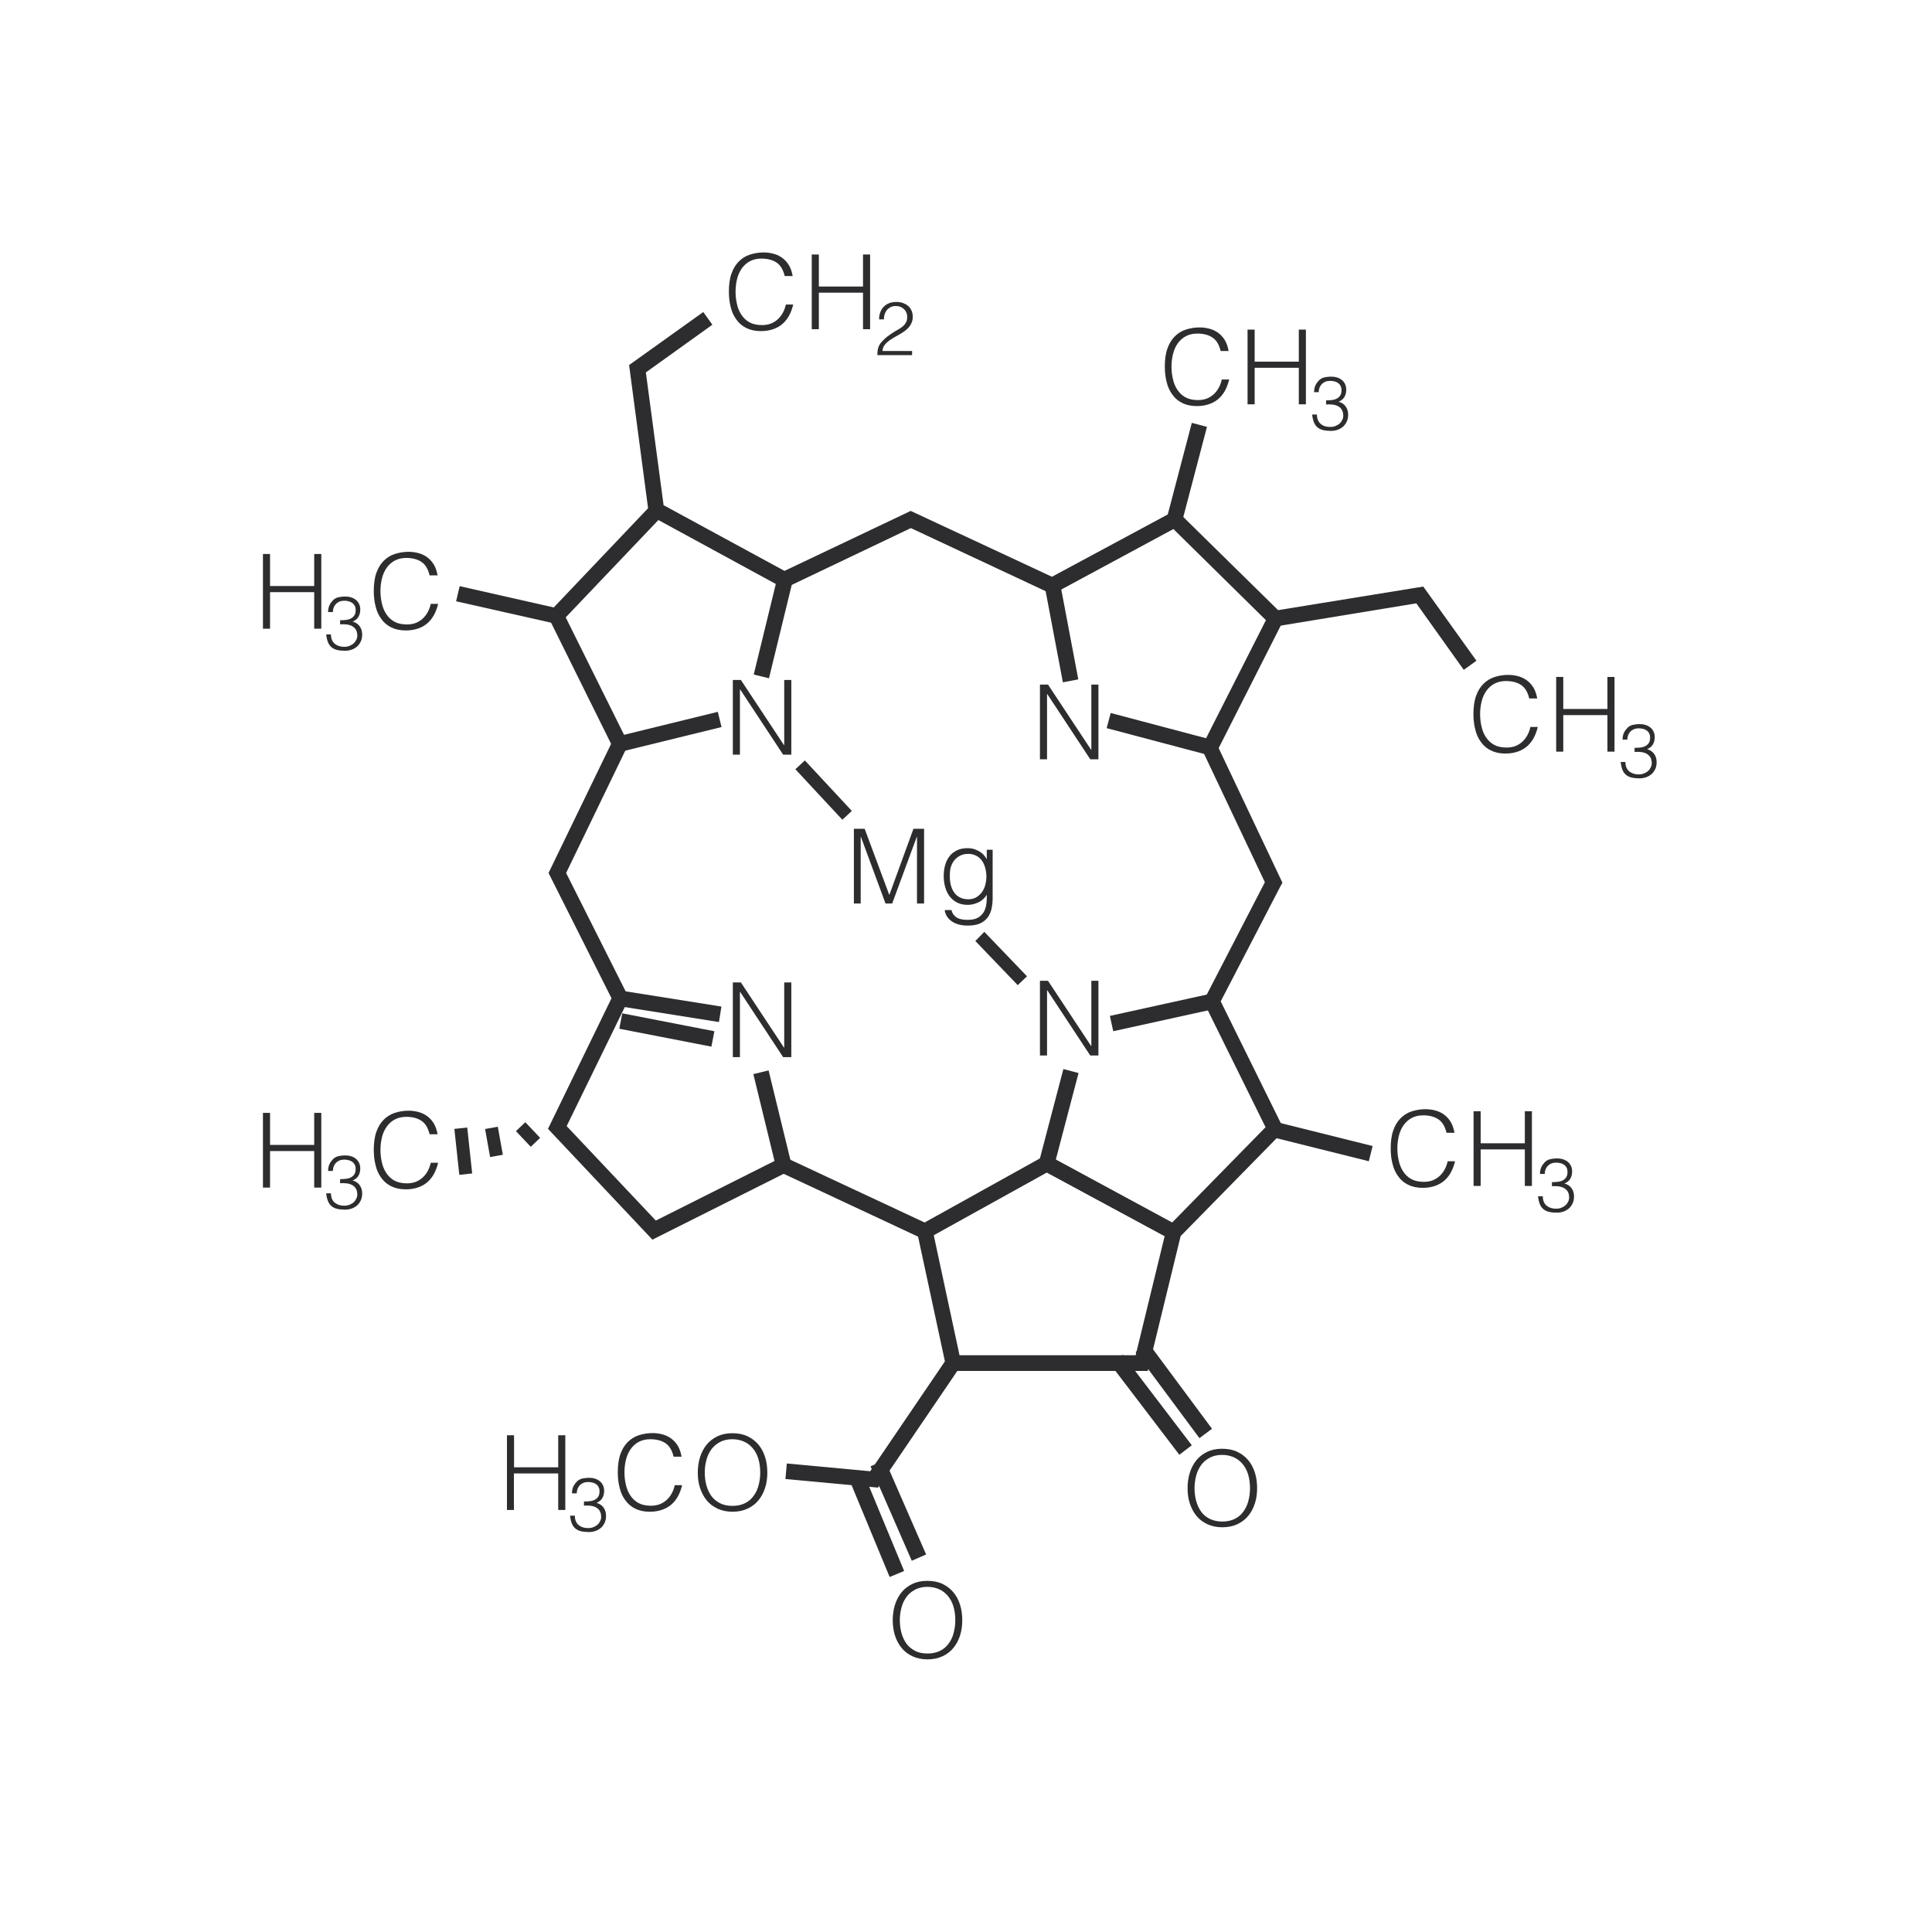 <?xml version="1.0" encoding="utf-8"?>
<!-- Generator: Adobe Illustrator 24.2.3, SVG Export Plug-In . SVG Version: 6.00 Build 0)  -->
<svg version="1.1" id="Layer_1" xmlns="http://www.w3.org/2000/svg" xmlns:xlink="http://www.w3.org/1999/xlink" x="0px" y="0px"
	 viewBox="0 0 1417.3 1417.3" style="enable-background:new 0 0 1417.3 1417.3;" xml:space="preserve">
<style type="text/css">
	.st0{display:none;}
	.st1{display:inline;}
	.st2{fill:#FFFFFF;}
	.st3{fill:#11110F;}
	.st4{display:inline;fill:#FFFFFF;}
	.st5{fill:#2D2C2F;}
</style>
<g id="Layer_1_1_" class="st0">
	<g class="st1">
		<path class="st2" d="M935.3,956.9c0,0,31.7,34.8,21.2,74.1c0,0-20.4,62-55.9,65l-154.9-5.9c-3.9-0.1-7.9,0-11.8,0.6
			c-14.5,2.3-42.2,11.2-26.8,46.1c0,0,4.7,17.5,57.3,35.1c16.4,5.5,31.4,14.7,43.9,26.7c19.5,18.7,48.9,44.7,65.1,48.5
			c0,0,40.8,9.8,30.2-30.2c0,0-20.4-76.3,26.4-92.2c0,0,41.6-4.5,56.7-45.3c0,0,12.1-35.5,25.7-46.1c0,0,22.7-11.3,27.2-24.9
			c0,0,11.1-26.7-15.2-46.6c-13.4-10.1-22.7-24.9-24-41.6c-1.4-17.9,2.5-37.8,24.1-44.8c0,0,36.3-15.1,51.4,12.1
			c0,0,16.6,43.8,42.3,40.8c0,0,54.4-9.1-6-69.5c0,0-48.4-46.9-77.1-55.9c0,0-52.9-9.1-71-62c0,0,4.5-34.8-55.9-34.8
			c0,0-63.5,1.5-92.2-80.1c0,0-16.6-77.1-63.5-107.3c0,0-60.5-31.7-52.9-120.9c0,0,0-60.5,52.9-69.5c0,0,40.8-3,33.3-55.9
			c0,0-10.6-66.5-37.8-62c0,0-36.3,7.6-48.4-4.5c0,0-9.8-31-31.7-37.8c0,0-55.9-14.4-74.1,4.5c0,0-10.9,15.8-25.8,32.4
			c-18.7,20.9-44.9,33.4-72.8,35.3c-27.3,1.8-63.1,3.6-79.7,1.9c0,0-28.7-4.5-47.6,36.3c0,0-3.8,15.1-46.1,12.1
			c0,0-27.2-1.5-27.2,21.2c0,0,7.6,31.7-2.3,48.4c0,0-17.4,22.7-17.4,34.8c0,0-6,35.5,22.7,95.2c0,0,34,65.7,78.6,40.1
			c0,0,4.5-42.3,39.3-61.2c0,0,55.9-22.7,80.1,13.6c0,0,46.9,100.5,75.6,137.5c0,0,60.5,81.6,134.5,134.5
			C705.6,754.4,867.3,855.6,935.3,956.9z"/>
	</g>
	<g class="st1">
		<path class="st2" d="M503,819.3l3,122.4c0,0,0,39.3-36.3,58.9c0,0-55.9,57.4-68-3c0,0,4.5-87.7-3-131.5c0,0-39.3-55.9,15.1-58.9
			c0,0,25.7-1.5,40.8-24.2C454.7,783.1,501.5,754.4,503,819.3z"/>
	</g>
	<g class="st1">
		<path class="st3" d="M883.2,1257.1c-6.1,0-11-1.1-12-1.4c-14.2-3.4-37.5-20.5-69.2-50.7c-11.7-11.2-25.6-19.7-40.5-24.6
			c-54.4-18.3-62.1-37.7-63.1-41.4c-6.1-13.5-6.6-26.2-1-36.6c7.4-13.6,23.1-18.7,35-20.6c4.4-0.8,9-0.7,13.5-0.8l154.9,5.9
			c23.1-2,41.9-43.1,47.1-58.8c9-33.5-19-64.9-19.3-65.3l-0.8-1c-66.1-98.5-225.4-198.9-227-200c-74.8-53.4-134.5-133.3-137-136.7
			c-28.9-37.2-74.5-135-76.5-139.1c-19.3-28.6-68.2-9.2-68.7-9c-29.2,15.8-33.7,53.5-33.8,53.9l-0.5,4.5l-3.9,2.3
			c-12.7,7.3-25.9,9-39,5.2c-31.2-9.1-51.2-47.3-52-48.9c-29.7-61.8-23.8-99.2-23.6-100.8c-0.1-13,15.9-34.6,19.1-38.8
			c5.9-10.1,2.4-33.5,0.7-40.8c-0.2-10.5,2.7-17.7,8.2-22.9c10.4-9.9,26.5-9.1,28.2-9.3c31.5,2.3,37.2-6.2,37.3-6.3
			c21.7-47.1,55.7-42.4,57.3-41.9c12.2,1.2,39.9,0.6,77.8-2c26-1.7,49.7-13.2,66.8-32.3c14.3-16,25-31.4,25.1-31.5
			c22-23,77.4-9.8,83.6-8.1c22.6,7,34,32.8,37.1,41.2c7.1,4.5,26.6,3.7,38.9,1.1c7.3-1.2,13.7,0.5,19.5,4.7
			c20.5,14.7,28.1,59.5,28.9,64.6c3,20.7-0.4,37.3-10.1,49.2c-12.4,15.5-30.6,17-31.4,17.1c-44.1,7.6-44.6,58.4-44.6,60.6
			c-6.9,82.5,45.9,111.8,48.2,113c50.1,32.2,67.3,110.1,68,113.3c25.3,71.5,78.8,73,83.1,73c0.1,0,0.1,0,0.2,0
			c26.4,0,45.2,6.2,55.9,18.5c8.2,9.4,9.2,19.3,9.1,23.9c16.8,46,63.1,54.4,63.5,54.5c31.6,9.8,79.8,56.4,81.8,58.3
			c25.4,25.5,35.2,45.9,29.9,62.5c-5.9,18.3-27.6,22.1-28.6,22.3c-1.3,0.1-2.5,0.2-3.8,0.2c-29.8,0-46.5-41.7-48.4-46.7
			c-10.4-18.5-38.4-7.5-39.6-7c-5.7,1.9-20.8,6.7-18.6,35.8c1,13.3,8.5,26.1,20.5,35.2c25.2,19.2,22.8,45.8,18,57.2
			c-5.3,16.1-28.8,28.2-31.4,29.5c-6.9,5.6-16.9,28.2-21.3,41c-16.9,45.7-62.2,51.2-64.1,51.4c-36.5,12.6-19,80.3-18.8,81
			c4,15,2.2,26.5-5.3,34.1C900.2,1255.5,890.8,1257.1,883.2,1257.1z M742.9,1098.9c-2.5,0-5.1,0.2-7.6,0.6c-6.5,1-18,3.9-22.1,11.6
			c-2.8,5.2-2.1,12.6,2.1,22.1c0.3,0.9,6.8,15.2,51.9,30.4c17.4,5.7,33.7,15.6,47.3,28.7c39.9,38.1,55.9,45,61,46.2
			c4.5,1.2,14.8,1.9,18.8-2.2c3.6-3.7,2-12.2,0.7-17c-0.9-3.4-21.9-84.7,32.2-102.9c3.4-0.6,38.2-5.1,51.2-40
			c1.3-3.7,13.3-38.2,28.6-50c9.5-5,21.9-13.8,24.2-20.7c1-2.7,7.8-21.6-12.1-36.7c-16.1-12.1-26.1-29.7-27.5-48
			c-2.1-27.8,8.6-47,30.3-54c14.4-6.1,46.9-10.8,61.9,16.3c4.1,10.5,17.4,36.4,32,36.4c0.5,0,0.9,0,1.4-0.1l0,0
			c-0.1,0,11.7-2.4,14.1-10.1c1.4-4.3,1.6-17.2-25.4-44.2c-12.9-12.6-51.6-46.9-73.5-53.8c-1.2-0.1-57.2-10.3-76.8-67.6l-0.7-2
			l0.3-2.1c0-0.1,0.5-6.5-5-12.5c-7.2-8-21.8-12.1-42.1-12.1c-2.8-0.6-70.1,0.7-100.6-86.1c-0.5-1.8-16.8-75-59.9-102.7
			c-2-1-64.9-35.2-57-129.2c0-22.8,12.6-69.4,60.3-77.5c0.9-0.1,12.3-1.3,19.8-10.7c6.3-8,8.4-19.8,6.2-35.2
			c-2.6-16.1-10.8-44.9-21.7-52.8c-2.5-1.7-4.5-1.9-5.8-1.6c-6.5,1.4-41.4,7.6-56.2-7l-2.2-3.6c-2.4-7.4-11.7-27.6-25.9-32
			c-19.2-5-54.4-8.8-64.9,2.2l0,0c0.1,0-10.7,15.5-25.6,32.1c-20.2,22.6-48.3,36.2-78.9,38.3c-27.5,1.7-63.8,3.6-81.3,1.7
			c-1.2,0-23-2.4-38.6,31.2c-0.4,2.2-7.7,20.5-54.9,17.2c-2.5,0.2-10.7,0.4-14.8,4.4c-1.2,1.2-2.8,3.2-2.8,7.8
			c0.6,1.5,7.9,33.8-3.5,52.9c-8.1,10.7-16.1,24.7-16.1,30.3c-0.2,1.8-5.1,35.5,21.8,91.4c0,0.1,17.2,32.7,41.1,39.6
			c7.3,2.2,14.2,1.7,21.4-1.6c2.4-12.6,11.7-46.1,43.1-63.2c3.5-1.5,63.9-25.3,91.8,16.5c1.1,2.2,47.4,101.3,75.2,137.1
			c0.7,0.9,60.7,81.2,132.7,132.7c6.2,3.8,163.1,102.8,231.6,204.3c4.3,5,33.8,40.6,22.7,81.9c-1,3.3-22.9,68.1-63.8,71.6l-156-5.9
			C744.5,1099,743.7,1098.9,742.9,1098.9z"/>
	</g>
	<g class="st1">
		<path class="st3" d="M425.7,1034.3c-2.8,0-5.6-0.3-8.4-1.2c-12.4-3.6-20.6-14.9-24.3-33.6c-0.1-3,4.1-86.9-2.7-129.8
			c-5-7.5-20.6-33.9-11.2-53.3c5.3-11,16.9-17,34.3-18c0.8-0.1,21.5-1.7,33.9-20.2l2.8-2.7c1-0.5,23.1-13.8,41.6-3.9
			c12.9,7,19.8,23,20.4,47.5l3,122.5c0,2-0.5,44.3-39.8,66.3C469.7,1013.4,447.1,1034.3,425.7,1034.3z M460.8,789.9
			c-17.5,24.4-45.3,26.2-46.4,26.3c-7.2,0.4-16.4,2.1-19.2,8c-4.6,9.5,5.3,29,10.9,37l1.5,3.6c7.6,44.3,3.3,129.9,3.1,133.5
			c1.4,5.8,4.8,15.7,11.7,17.8c11.1,2.9,32.7-13.1,41-21.5l2.1-1.7c31.3-16.9,31.6-50.7,31.6-51l-3-122.3
			c-0.4-17.1-4.3-28.5-11-32.2C476.2,783.6,465.8,787.3,460.8,789.9z"/>
	</g>
</g>
<g id="Layer_2_1_" class="st0">
	
		<ellipse transform="matrix(0.707 -0.707 0.707 0.707 -73.234 427.659)" class="st4" cx="479.6" cy="302.2" rx="48.2" ry="48.2"/>
	<circle class="st4" cx="580.4" cy="382.6" r="31.8"/>
	<circle class="st4" cx="463.5" cy="458.6" r="31.8"/>
	<polygon class="st4" points="945.9,160.4 849.4,210.1 779.2,302.2 766.1,384 802.6,489.3 874.2,489.3 950.2,411.8 975.1,322.6 
		976.6,236.4 	"/>
	<g class="st1">
		<path class="st3" d="M696.4,1033.2c0.1,0,0.2,0,0.3,0c4.8,0,8.8-3.8,8.9-8.6c5-150,69.3-369.2,120.1-520.8
			c1.7,0.1,3.5,0.1,5.2,0.1c29.9,0,58.1-11.6,82.3-34.1C968,419,991.1,327.4,985,267l-0.3-3.8c-3.6-36.5-5.4-54.7-21.7-90.6
			c-10.6-22.9-15.8-24.9-39.4-15.3c-82.6,33.5-135.5,89.3-161.6,171c-13.6,49.4,5.1,124.3,42.5,170.5c0.9,1.2,2.1,2,3.3,2.6
			c-51,152.6-115,371.7-120,522.6C687.6,1028.9,691.5,1033,696.4,1033.2z M779,333.3c24.4-75.9,73.9-128.2,151.3-159.5
			c4.5-1.8,10.5-4.3,10.8-4.9c1.1,1.1,3.5,6.2,5.9,11.4c14.9,32.8,16.5,49,20,84.6l0.4,3.8c5.6,56.9-17.5,142.8-66.2,187.9
			c-21,19.5-44.4,29.2-69.5,29.4c30.8-90.8,55.3-153.4,55.9-155c1.8-4.6-0.4-9.7-5-11.6c-4.5-1.7-9.7,0.5-11.6,5
			c-0.7,1.7-25.6,65.4-56.8,157.8C783.2,440.2,767.5,374.8,779,333.3z"/>
		<path class="st3" d="M925.4,606.2h-30.9c-4.9,0-8.9,4-8.9,8.9v515.5c0,63.8-61,112-141.9,112c-79.1,0-134.3-46.1-134.3-112v-516
			c0-4.9-4-8.9-8.9-8.9h-29.6c-4.9,0-8.9,4-8.9,8.9s4,8.9,8.9,8.9h20.7v507c0,75.2,64,129.8,152.1,129.8
			c91.1,0,159.8-55.8,159.8-129.8V624h22c4.9,0,8.9-4,8.9-8.9C934.3,610.1,930.4,606.2,925.4,606.2z"/>
		<path class="st3" d="M618.2,383.5c0-21.2-17.2-38.4-38.3-38.4c-21.2,0-38.4,17.2-38.4,38.4c0,21.1,17.2,38.3,38.4,38.3
			C601,421.8,618.2,404.6,618.2,383.5z M559.4,383.5c0-11.3,9.2-20.5,20.5-20.5s20.5,9.2,20.5,20.5s-9.2,20.5-20.5,20.5
			C568.5,404,559.4,394.8,559.4,383.5z"/>
		<path class="st3" d="M464.4,419.9c-21.2,0-38.4,17.2-38.4,38.3c0,21.2,17.2,38.4,38.4,38.4c21.1,0,38.3-17.2,38.3-38.4
			C502.7,437.1,485.5,419.9,464.4,419.9z M464.4,478.7c-11.3,0-20.5-9.2-20.5-20.5s9.2-20.5,20.5-20.5s20.5,9.2,20.5,20.5
			S475.7,478.7,464.4,478.7z"/>
		<path class="st3" d="M482.4,245.5c-31,0-56.3,25.3-56.3,56.3s25.3,56.3,56.3,56.3s56.3-25.3,56.3-56.3S513.4,245.5,482.4,245.5z
			 M482.4,340.3c-21.2,0-38.5-17.3-38.5-38.5s17.3-38.5,38.5-38.5s38.5,17.3,38.5,38.5S503.6,340.3,482.4,340.3z"/>
	</g>
</g>
<g id="Layer_3" class="st0">
	<g class="st1">
		<path class="st2" d="M739.6,1258.4c-0.9,0-1.9,0-2.8,0c-47.9-0.9-88.2-19.4-119.8-55.2c-20.5-23.1-33.3-50.8-38.1-82.4
			c-4.2-28.2-0.6-57.4,11.2-89.4c11.9-32.4,29.2-63,52.5-93.8c16.1-21.2,32.9-42,49.6-62.8c8.5-10.5,16.9-21,25.3-31.5
			c3.5-4.3,6.7-8.8,9.7-13l10.1-13.7l17.9,22.4c9.5,11.9,19,23.9,28.8,35.7c25.7,31.2,54.8,66.5,77.6,105.9
			c18.2,31.3,29.2,59.1,34.6,87.3c12.4,64.9-17,131.6-73,166.1C797.1,1250.3,769,1258.4,739.6,1258.4z"/>
	</g>
	<g class="st1">
		<path class="st2" d="M973.7,931.7c-0.6,0-1.2,0-1.8,0c-32.7-0.6-60.3-13.2-81.9-37.7c-14-15.8-22.7-34.7-26-56.3
			c-2.9-19.3-0.4-39.2,7.6-60.9c8.1-21.8,19.6-42.5,35.4-63.3c10.7-14.1,21.9-28,33-41.8c5.7-7.1,11.4-14.1,17-21.2
			c2.3-2.9,4.4-5.8,6.4-8.5l8.8-11.8l14.8,18.5c6,7.6,12.2,15.3,18.4,22.8c16.3,19.7,36.5,44.3,52,71c12.3,21.3,19.8,40,23.4,59.1
			c8.5,44.3-11.6,89.8-49.9,113.4C1013.1,926.2,993.8,931.7,973.7,931.7z"/>
	</g>
	<g class="st1">
		<path class="st2" d="M803.8,589.3c-72.3,0-132.1-28.6-173.1-82.6c-1.3-1.8-2-4-1.8-6.3c7.3-106.7,74-228,151.7-276.1
			c134.5-75.8,272.7-84.8,423.2-27.8c40,15.2,42.7,20.9,29.4,61.2c-22.1,66.8-42.1,93.2-81.9,145.7l-4.5,6
			C1079.7,497.7,933.2,589.2,803.8,589.3C803.9,589.3,803.9,589.3,803.8,589.3z"/>
	</g>
	<g class="st1">
		<path class="st3" d="M861.8,980.7c-22.9-39.4-51.9-74.8-77.6-105.9c-9.7-11.9-19.3-23.9-28.8-35.7l-17.9-22.4l-10.1,13.7
			c-3,4.2-6.3,8.7-9.7,13c-8.4,10.5-16.8,21-25.3,31.5c-16.7,20.8-33.5,41.6-49.6,62.8c-23.4,30.8-40.6,61.5-52.5,93.8
			c-11.8,31.9-15.4,61.2-11.2,89.4c4.7,31.6,17.6,59.3,38.1,82.4c31.7,35.7,72,54.3,119.8,55.2c0.9,0,1.9,0,2.8,0
			c29.4,0,57.5-8.2,83.8-24.3c56.1-34.5,85.4-101.2,73-166.1C891,1039.8,880,1012,861.8,980.7z M815.4,1221.2
			c-23.8,14.7-49.3,22.1-75.8,22.1c-0.8,0-1.7,0-2.5,0c-43.5-0.8-80-17.6-108.8-50.1c-18.5-20.9-30.1-45.9-34.4-74.5
			c-3.9-25.6-0.4-52.4,10.4-81.8c11.4-30.9,27.9-60.3,50.4-89.9c16.1-21.1,32.7-41.8,49.4-62.5c8.5-10.5,17-21,25.3-31.7
			c3-3.7,5.8-7.5,8.5-11.2l5.5,6.9c9.5,11.9,19.1,24,28.9,35.9c25.3,30.8,54,65.6,76.2,103.9c17.3,29.8,27.7,56,32.8,82.6
			C892.7,1129.6,866.2,1190,815.4,1221.2z"/>
		<path class="st3" d="M1057.4,742.6c-15.5-26.8-35.8-51.3-52-71c-6.2-7.6-12.3-15.3-18.4-22.8l-14.8-18.5l-8.8,11.8
			c-2,2.7-4.1,5.7-6.4,8.5c-5.6,7.1-11.3,14.1-17,21.2c-11.1,13.8-22.3,27.7-33,41.8c-15.8,20.8-27.4,41.5-35.4,63.3
			c-8,21.7-10.5,41.6-7.6,60.9c3.3,21.6,12,40.5,26,56.3c21.6,24.4,49.2,37.1,81.9,37.7c0.6,0,1.2,0,1.8,0
			c20.1,0,39.4-5.6,57.2-16.6c38.3-23.6,58.4-69.1,49.9-113.4C1077.2,782.7,1069.7,763.9,1057.4,742.6z M1022.9,902.2
			C1007,912,990.5,916,972,916.5c-28.2-0.5-52-11.4-70.7-32.5c-12-13.5-19.5-29.8-22.3-48.4c-2.5-16.7-0.3-34.1,6.8-53.4
			c7.5-20.4,18.4-39.8,33.3-59.3c10.6-14,21.7-27.8,32.8-41.5c5.7-7.1,11.4-14.2,17-21.3c1.3-1.6,2.6-3.2,3.7-4.9l2.4,3
			c6.1,7.6,12.2,15.4,18.5,23c20.2,24.6,36.8,45.2,50.6,69c11.4,19.7,18.3,37,21.6,54.3C1073.2,842.7,1055.9,881.9,1022.9,902.2z"/>
		<path class="st3" d="M1210.1,192.3C1056,133.9,914.6,143.2,777,220.7C697.4,270,629.1,394.2,621.7,503.3c-0.1,1.8,0.6,3.5,1.5,5.1
			C483,590.8,315.8,706.1,167.6,855.7c-3.7,3.7-3.7,9.7,0.1,13.4c1.9,1.8,4.3,2.7,6.7,2.7s4.9-0.9,6.8-2.8
			c148.2-149.4,315.4-264.4,455.1-346.1c41.3,46.1,97.3,71.4,164.6,71.4c0,0,0,0,0.1,0c132.3,0,282.3-93.7,351-184.2l4.6-6.2
			c40.8-53.7,61.3-80.7,83.9-149.1C1253.9,213.6,1251.1,207.8,1210.1,192.3z M1222.1,249.3c-21.5,64.9-40.1,89.5-80.8,143.2
			l-4.7,6.1c-65.8,86.8-209.4,176.7-335.8,176.7c0,0,0,0-0.1,0c-61.1,0-110.3-21.6-147.9-62.1C814.8,420,936,373,938.3,372.1
			c4.9-1.9,7.3-7.3,5.5-12.2c-1.8-4.9-7.4-7.5-12.2-5.5c-2.3,0.9-125.6,48.7-290.2,143.5c9.3-100.5,73.5-216.5,145.3-260.9
			c132.1-74.4,268.4-83.3,416.7-27.1C1231.6,220.7,1231.6,220.7,1222.1,249.3z"/>
	</g>
</g>
<g>
	<g>
		<polygon class="st5" points="1073.8,491.4 1039,442.6 933.7,459.9 860.8,388.1 772,436 668.2,387.4 575.3,431.7 572.6,430.3 
			476.4,377.9 475.7,374.9 461.5,267.8 515.9,228.9 522.6,238.2 473.8,273.2 486.8,370.6 575.5,418.8 668.1,374.8 771.7,423.1 
			862.8,374.1 937.6,447.6 1044.1,430.3 1083.1,484.7 		"/>
	</g>
</g>
<g>
	<g>
		<polygon class="st5" points="842,1005.7 694.7,1005.7 673.5,907.2 574.9,861.1 478.6,909.4 402,828.1 448.6,732.3 402.4,640.4 
			448.3,545.7 401.3,450.8 480.4,367.6 488.6,375.6 415,452.9 461.1,545.7 415.3,640.4 461.5,732.3 415.7,826.1 481.1,895.4 
			574.7,848.4 683.4,899.2 684.1,902 703.9,994.2 833.1,994.2 855.8,901 928.4,826.9 882.7,734.4 884.1,731.9 927.9,647.2 
			881.2,548.6 932.8,446.8 943,452.1 894,548.8 940.8,647.6 939.4,650 895.5,734.6 942.2,829.2 866.1,906.8 		"/>
	</g>
</g>
<g>
	<g>
		
			<rect x="846.9" y="498.3" transform="matrix(0.256 -0.967 0.967 0.256 113.184 1225.554)" class="st5" width="11.5" height="82"/>
	</g>
</g>
<g>
	<g>
		
			<rect x="832.2" y="342.7" transform="matrix(0.254 -0.967 0.967 0.254 312.154 1101.69)" class="st5" width="76.3" height="11.5"/>
	</g>
</g>
<g>
	<g>
		<polygon class="st5" points="410.9,458.3 334.6,441.1 337.2,430 413.2,447.2 		"/>
	</g>
</g>
<g>
	<g>
		
			<rect x="528.7" y="453.1" transform="matrix(0.237 -0.972 0.972 0.237 -12.784 901.352)" class="st5" width="77" height="11.5"/>
	</g>
</g>
<g>
	<g>
		
			<rect x="449.7" y="531.4" transform="matrix(0.971 -0.238 0.238 0.971 -113.948 132.205)" class="st5" width="79.7" height="11.5"/>
	</g>
</g>
<g>
	<g>
		
			<rect x="483.7" y="699" transform="matrix(0.157 -0.988 0.988 0.157 -315.809 1105.736)" class="st5" width="11.5" height="77.6"/>
	</g>
</g>
<g>
	<g>
		
			<rect x="561.2" y="785" transform="matrix(0.972 -0.237 0.237 0.972 -178.885 157.952)" class="st5" width="11.5" height="74.7"/>
	</g>
</g>
<g>
	<g>
		<polygon class="st5" points="861.6,910.8 767.9,860.2 677.9,910.1 672.2,900.2 767.9,847 867.3,900.8 		"/>
	</g>
</g>
<g>
	<g>
		
			<rect x="739.2" y="815.7" transform="matrix(0.254 -0.967 0.967 0.254 -215.346 1363.817)" class="st5" width="74.4" height="11.5"/>
	</g>
</g>
<g>
	<g>
		
			<rect x="962.7" y="798.1" transform="matrix(0.242 -0.97 0.97 0.242 -77.081 1574.065)" class="st5" width="11.5" height="76.4"/>
	</g>
</g>
<g>
	<g>
		
			<rect x="814.1" y="736.4" transform="matrix(0.977 -0.215 0.215 0.977 -139.508 200.829)" class="st5" width="79.9" height="11.5"/>
	</g>
</g>
<g>
	<g>
		<polygon class="st5" points="644.1,1091.3 576.2,1085 577.2,1073.6 638.4,1079.3 696.7,993.5 706.3,999.8 		"/>
	</g>
</g>
<g>
	<g>
		<path class="st5" d="M575.7,202.7c-1.1-4.7-3-8-5.9-10s-6.7-3-11.3-3c-3.3,0-6.1,0.7-8.5,2s-4.3,3.1-5.9,5.3
			c-1.5,2.2-2.7,4.8-3.4,7.7s-1.1,6-1.1,9.2c0,3,0.3,6,1,9c0.6,2.9,1.7,5.6,3.2,7.9c1.5,2.3,3.4,4.2,5.9,5.6
			c2.5,1.4,5.6,2.1,9.4,2.1c2.3,0,4.5-0.4,6.4-1.1c1.9-0.8,3.6-1.8,5.1-3.2s2.7-2.9,3.7-4.8c1-1.8,1.7-3.8,2.2-6h5.4
			c-0.6,2.6-1.5,5.1-2.7,7.5s-2.7,4.4-4.6,6.2c-1.9,1.8-4.2,3.2-6.9,4.2s-5.9,1.6-9.5,1.6c-4.2,0-7.8-0.8-10.8-2.3s-5.4-3.6-7.3-6.3
			c-1.9-2.6-3.3-5.7-4.1-9.2c-0.9-3.5-1.3-7.2-1.3-11.1c0-5.2,0.6-9.7,1.9-13.3c1.3-3.7,3.1-6.6,5.4-8.9c2.3-2.3,5-4,8.1-5
			s6.5-1.6,10.1-1.6c2.8,0,5.4,0.4,7.8,1.1c2.4,0.7,4.5,1.8,6.4,3.3s3.4,3.3,4.6,5.4c1.2,2.2,2,4.7,2.5,7.5h-5.8L575.7,202.7
			L575.7,202.7z"/>
	</g>
	<g>
		<path class="st5" d="M595.5,241.5v-54.8h5.2v23.5h32.4v-23.5h5.2v54.8h-5.2v-26.8h-32.4v26.8H595.5z"/>
	</g>
</g>
<g>
	<g>
		<path class="st5" d="M644.9,234.2c0-1.9,0.3-3.7,0.9-5.2c0.6-1.6,1.4-2.9,2.5-4s2.4-2,4-2.6s3.3-0.9,5.2-0.9c2,0,3.7,0.3,5.2,0.9
			c1.5,0.6,2.7,1.3,3.8,2.3c1,1,1.8,2.1,2.3,3.4c0.5,1.3,0.8,2.7,0.8,4.2c0,1.7-0.3,3.3-0.9,4.6c-0.6,1.3-1.3,2.5-2.3,3.5
			c-0.9,1-2,2-3.2,2.8s-2.4,1.6-3.7,2.3s-2.5,1.4-3.7,2.1c-1.2,0.7-2.3,1.4-3.3,2.1c-0.6,0.5-1.2,1-1.8,1.5s-1.1,1.1-1.6,1.7
			c-0.5,0.6-0.9,1.3-1.2,2.1s-0.5,1.6-0.5,2.5h21.7v3h-25.5c0-1.9,0.2-3.6,0.6-5.1c0.4-1.5,1.2-3,2.4-4.4c1.4-1.5,2.8-2.9,4.2-4
			c1.5-1.1,2.9-2.1,4.3-3c1.4-0.9,2.7-1.7,4-2.4s2.4-1.5,3.3-2.3c1-0.8,1.7-1.8,2.3-2.9s0.8-2.4,0.8-3.9c0-1.3-0.2-2.4-0.7-3.4
			c-0.4-1-1.1-1.8-1.8-2.5c-0.8-0.7-1.7-1.2-2.7-1.6c-1-0.4-2.2-0.5-3.4-0.5c-1.3,0-2.5,0.3-3.5,0.8s-2,1.2-2.7,2.1
			c-0.8,0.9-1.3,1.9-1.7,3.1c-0.4,1.2-0.6,2.4-0.5,3.8h-3.6L644.9,234.2L644.9,234.2z"/>
	</g>
</g>
<g>
	<g>
		<path class="st5" d="M895.5,257.7c-1.1-4.7-3-8-5.9-10s-6.7-3-11.3-3c-3.3,0-6.1,0.7-8.5,2s-4.3,3.1-5.9,5.3
			c-1.5,2.2-2.7,4.8-3.4,7.7s-1.1,6-1.1,9.2c0,3,0.3,6,1,9c0.6,2.9,1.7,5.6,3.2,7.9s3.4,4.2,5.9,5.6s5.6,2.1,9.4,2.1
			c2.3,0,4.5-0.4,6.4-1.1c1.9-0.8,3.6-1.8,5.1-3.2c1.4-1.3,2.7-2.9,3.7-4.8c1-1.8,1.7-3.8,2.2-6h5.4c-0.6,2.6-1.5,5.1-2.7,7.5
			s-2.7,4.4-4.6,6.2c-1.9,1.8-4.2,3.2-6.9,4.2s-5.9,1.6-9.5,1.6c-4.2,0-7.8-0.8-10.8-2.3s-5.4-3.6-7.3-6.3c-1.9-2.6-3.3-5.7-4.1-9.2
			c-0.9-3.5-1.3-7.2-1.3-11.1c0-5.2,0.6-9.7,1.9-13.3c1.3-3.7,3.1-6.6,5.4-8.9c2.3-2.3,5-4,8.1-5s6.5-1.6,10.1-1.6
			c2.8,0,5.4,0.4,7.8,1.1c2.4,0.7,4.5,1.8,6.4,3.3s3.4,3.3,4.6,5.4c1.2,2.2,2,4.7,2.5,7.5h-5.8L895.5,257.7L895.5,257.7z"/>
	</g>
	<g>
		<path class="st5" d="M915.2,296.6v-54.8h5.2v23.5h32.4v-23.5h5.2v54.8h-5.2v-26.8h-32.4v26.8L915.2,296.6L915.2,296.6z"/>
	</g>
</g>
<g>
	<g>
		<path class="st5" d="M192.9,461.2v-54.8h5.2v23.5h32.4v-23.5h5.2v54.8h-5.2v-26.8h-32.4v26.8H192.9z"/>
	</g>
</g>
<g>
	<g>
		<path class="st5" d="M315.2,422.3c-1.1-4.7-3-8-5.9-10s-6.7-3-11.3-3c-3.3,0-6.1,0.7-8.5,2s-4.3,3.1-5.9,5.3
			c-1.5,2.2-2.7,4.8-3.4,7.7c-0.7,2.9-1.1,6-1.1,9.2c0,3,0.3,6,1,9c0.6,2.9,1.7,5.6,3.2,7.9s3.4,4.2,5.9,5.6s5.6,2.1,9.4,2.1
			c2.3,0,4.5-0.4,6.4-1.1c1.9-0.8,3.6-1.8,5.1-3.2c1.4-1.3,2.7-2.9,3.7-4.8c1-1.8,1.7-3.8,2.2-6h5.4c-0.6,2.6-1.5,5.1-2.7,7.5
			s-2.7,4.4-4.6,6.2c-1.9,1.8-4.2,3.2-6.9,4.2c-2.7,1-5.9,1.6-9.5,1.6c-4.2,0-7.8-0.8-10.8-2.3s-5.4-3.6-7.3-6.3
			c-1.9-2.6-3.3-5.7-4.1-9.2c-0.9-3.5-1.3-7.2-1.3-11.1c0-5.2,0.6-9.7,1.9-13.3c1.3-3.7,3.1-6.6,5.4-8.9s5-4,8.1-5s6.5-1.6,10.1-1.6
			c2.8,0,5.4,0.4,7.8,1.1s4.5,1.8,6.4,3.3s3.4,3.3,4.6,5.4c1.2,2.2,2,4.7,2.5,7.5h-5.8L315.2,422.3L315.2,422.3z"/>
	</g>
</g>
<g>
	<g>
		<path class="st5" d="M543,505.8h-0.2v47.8h-5.2v-54.8h5.9l31.6,47.8h0.2v-47.8h5.2v54.8h-6L543,505.8z"/>
	</g>
</g>
<g>
	<g>
		<path class="st5" d="M768.3,509.2h-0.2V557h-5.2v-54.8h5.9l31.6,47.8h0.2v-47.8h5.2V557h-6L768.3,509.2z"/>
	</g>
</g>
<g>
	<g>
		<path class="st5" d="M626.4,662.8V608h7.9l18,48.3h0.2l17.6-48.3h7.8v54.8h-5.2V614h-0.2l-18,48.8h-4.9l-18-48.8h-0.2v48.8H626.4z
			"/>
	</g>
	<g>
		<path class="st5" d="M723.6,623.4h4.6V659c0,2.6-0.3,5.2-0.8,7.6c-0.5,2.4-1.5,4.5-2.8,6.4c-1.4,1.8-3.2,3.3-5.6,4.4
			c-2.4,1.1-5.4,1.6-9.2,1.6c-2.9,0-5.4-0.4-7.5-1.1c-2.1-0.7-3.8-1.7-5.1-2.8s-2.3-2.3-3-3.7c-0.7-1.3-1.1-2.6-1.1-3.8h4.9
			c0.4,1.5,0.9,2.7,1.7,3.6c0.8,0.9,1.7,1.7,2.7,2.2s2.2,0.9,3.5,1.1c1.3,0.2,2.6,0.3,4,0.3c3.1,0,5.6-0.5,7.5-1.6s3.3-2.5,4.3-4.2
			s1.6-3.7,1.9-5.9c0.3-2.2,0.4-4.4,0.3-6.7c-1.5,2.4-3.5,4.3-6,5.5c-2.6,1.2-5.2,1.9-8,1.9c-3,0-5.6-0.6-7.8-1.7
			c-2.2-1.1-4-2.7-5.5-4.6c-1.4-1.9-2.5-4.1-3.2-6.7c-0.7-2.5-1.1-5.2-1.1-7.9c0-2.9,0.3-5.6,1-8.1s1.7-4.7,3.2-6.6
			c1.4-1.9,3.3-3.3,5.5-4.4c2.2-1.1,4.9-1.6,8.1-1.6c1.3,0,2.6,0.2,3.9,0.5c1.3,0.4,2.6,0.9,3.8,1.5c1.2,0.7,2.4,1.5,3.4,2.5
			s1.9,2.2,2.5,3.4h0.2v-6.7H723.6z M723.6,643.2c0-2.4-0.3-4.6-0.9-6.7c-0.6-2.1-1.4-3.8-2.5-5.3s-2.5-2.7-4.2-3.5
			c-1.7-0.9-3.6-1.3-5.7-1.3c-1.9,0-3.7,0.3-5.3,1s-3,1.7-4.3,3c-1.2,1.3-2.2,2.9-2.9,4.8c-0.7,1.9-1,4.1-1,6.6
			c-0.1,2.5,0.1,4.8,0.6,7s1.3,4,2.4,5.7c1.1,1.6,2.5,2.9,4.3,3.8c1.7,0.9,3.8,1.4,6.2,1.4c2.1,0,3.9-0.4,5.6-1.3
			c1.6-0.9,3-2.1,4.2-3.6c1.1-1.5,2-3.2,2.6-5.3C723.2,647.6,723.6,645.5,723.6,643.2z"/>
	</g>
</g>
<g>
	<g>
		<path class="st5" d="M768.3,726.5h-0.2v47.8h-5.2v-54.8h5.9l31.6,47.8h0.2v-47.8h5.2v54.8h-6L768.3,726.5z"/>
	</g>
</g>
<g>
	<g>
		<path class="st5" d="M543,727.7h-0.2v47.8h-5.2v-54.8h5.9l31.6,47.8h0.2v-47.8h5.2v54.8h-6L543,727.7z"/>
	</g>
</g>
<g>
	<g>
		<path class="st5" d="M973,293.7c1.7,0,3.2-0.1,4.5-0.3c1.4-0.2,2.5-0.6,3.5-1.2s1.7-1.3,2.3-2.3s0.8-2.2,0.8-3.7
			c0-1.2-0.2-2.3-0.7-3.1c-0.4-0.9-1-1.6-1.8-2.1c-0.8-0.6-1.6-1-2.7-1.2c-1-0.3-2.1-0.4-3.2-0.4c-1.3,0-2.4,0.2-3.4,0.6
			s-1.9,1-2.6,1.7c-0.7,0.8-1.3,1.6-1.7,2.7c-0.4,1-0.6,2.1-0.6,3.3H964c0-1.8,0.3-3.4,0.9-4.8c0.6-1.4,1.6-2.7,2.8-4
			c1.2-1.1,2.6-1.8,4.1-2.1c1.5-0.3,3.1-0.5,4.7-0.5c1.5,0,3,0.2,4.3,0.6s2.5,1,3.5,1.8s1.8,1.8,2.4,3c0.6,1.2,0.9,2.6,0.9,4.3
			c0,2-0.5,3.8-1.4,5.3s-2.3,2.6-4.2,3.4c1.4,0.4,2.6,1,3.5,1.7s1.6,1.5,2.1,2.4s0.9,1.8,1.1,2.7c0.2,1,0.3,1.9,0.3,2.8
			c0,1.6-0.3,3.1-0.8,4.5c-0.6,1.4-1.4,2.6-2.4,3.7c-1.1,1.1-2.4,1.9-4,2.6c-1.6,0.6-3.3,1-5.3,1c-2.2,0-4.2-0.2-5.9-0.6
			s-3-1.1-4.1-2s-2-2.2-2.6-3.7s-1.1-3.4-1.3-5.7h3.5c0,3,0.9,5.2,2.7,6.8s4.1,2.3,7,2.3c1.4,0,2.7-0.2,3.9-0.7s2.3-1.1,3.1-1.9
			c0.9-0.8,1.5-1.7,2-2.8c0.5-1.1,0.7-2.2,0.6-3.3c-0.1-1.6-0.4-2.9-1.1-4c-0.7-1.1-1.6-1.9-2.7-2.5c-1.1-0.6-2.4-1-4-1.2
			c-1.5-0.2-3.1-0.2-4.8-0.1v-3L973,293.7L973,293.7z"/>
	</g>
</g>
<g>
	<g>
		<path class="st5" d="M249.8,455c1.7,0,3.2-0.1,4.5-0.3c1.4-0.2,2.5-0.6,3.5-1.2s1.7-1.3,2.3-2.3c0.6-1,0.8-2.2,0.8-3.7
			c0-1.2-0.2-2.3-0.7-3.1s-1-1.6-1.8-2.1s-1.6-1-2.7-1.2c-1-0.3-2.1-0.4-3.2-0.4c-1.3,0-2.4,0.2-3.4,0.6s-1.9,1-2.6,1.7
			c-0.7,0.8-1.3,1.6-1.7,2.7c-0.4,1-0.6,2.1-0.6,3.3h-3.5c0-1.8,0.3-3.4,0.9-4.8c0.6-1.4,1.6-2.7,2.8-4c1.2-1.1,2.6-1.8,4.1-2.1
			c1.5-0.3,3.1-0.5,4.7-0.5c1.5,0,3,0.2,4.3,0.6c1.3,0.4,2.5,1,3.5,1.8s1.8,1.8,2.4,3s0.9,2.6,0.9,4.3c0,2-0.5,3.8-1.4,5.3
			s-2.3,2.6-4.2,3.4c1.4,0.4,2.6,1,3.5,1.7s1.6,1.5,2.1,2.4s0.9,1.8,1.1,2.7c0.2,1,0.3,1.9,0.3,2.8c0,1.6-0.3,3.1-0.8,4.5
			c-0.6,1.4-1.4,2.6-2.4,3.7c-1.1,1.1-2.4,1.9-4,2.6c-1.6,0.6-3.3,1-5.3,1c-2.2,0-4.2-0.2-5.9-0.6s-3-1.1-4.1-2s-2-2.2-2.6-3.7
			s-1.1-3.4-1.3-5.7h3.5c0,3,0.9,5.2,2.7,6.8c1.8,1.5,4.1,2.3,7,2.3c1.4,0,2.7-0.2,3.9-0.7s2.3-1.1,3.1-1.9c0.9-0.8,1.5-1.7,2-2.8
			c0.5-1.1,0.7-2.2,0.6-3.3c-0.1-1.6-0.4-2.9-1.1-4s-1.6-1.9-2.7-2.5s-2.4-1-4-1.2c-1.5-0.2-3.1-0.2-4.8-0.1v-3L249.8,455L249.8,455
			z"/>
	</g>
</g>
<g>
	<g>
		<path class="st5" d="M192.9,871.2v-54.8h5.2v23.5h32.4v-23.5h5.2v54.8h-5.2v-26.8h-32.4v26.8H192.9z"/>
	</g>
</g>
<g>
	<g>
		<path class="st5" d="M315.2,832.3c-1.1-4.7-3-8-5.9-10s-6.7-3-11.3-3c-3.3,0-6.1,0.7-8.5,2s-4.3,3.1-5.9,5.3
			c-1.5,2.2-2.7,4.8-3.4,7.7c-0.7,2.9-1.1,6-1.1,9.2c0,3,0.3,6,1,9c0.6,2.9,1.7,5.6,3.2,7.9c1.5,2.3,3.4,4.2,5.9,5.6
			c2.5,1.4,5.6,2.1,9.4,2.1c2.3,0,4.5-0.4,6.4-1.1c1.9-0.8,3.6-1.8,5.1-3.2c1.4-1.3,2.7-2.9,3.7-4.8c1-1.8,1.7-3.8,2.2-6h5.4
			c-0.6,2.6-1.5,5.1-2.7,7.5s-2.7,4.4-4.6,6.2s-4.2,3.2-6.9,4.2c-2.7,1-5.9,1.6-9.5,1.6c-4.2,0-7.8-0.8-10.8-2.3s-5.4-3.6-7.3-6.3
			c-1.9-2.6-3.3-5.7-4.1-9.2c-0.9-3.5-1.3-7.2-1.3-11.1c0-5.2,0.6-9.7,1.9-13.3c1.3-3.7,3.1-6.6,5.4-8.9c2.3-2.3,5-4,8.1-5
			s6.5-1.6,10.1-1.6c2.8,0,5.4,0.4,7.8,1.1c2.4,0.7,4.5,1.8,6.4,3.3s3.4,3.3,4.6,5.4c1.2,2.2,2,4.7,2.5,7.5h-5.8L315.2,832.3
			L315.2,832.3z"/>
	</g>
</g>
<g>
	<g>
		<path class="st5" d="M249.8,865c1.7,0,3.2-0.1,4.5-0.3c1.4-0.2,2.5-0.6,3.5-1.2c1-0.6,1.7-1.3,2.3-2.3c0.6-1,0.8-2.2,0.8-3.7
			c0-1.2-0.2-2.3-0.7-3.1s-1-1.6-1.8-2.1s-1.6-1-2.7-1.2c-1-0.3-2.1-0.4-3.2-0.4c-1.3,0-2.4,0.2-3.4,0.6c-1,0.4-1.9,1-2.6,1.7
			c-0.7,0.8-1.3,1.6-1.7,2.7c-0.4,1-0.6,2.1-0.6,3.3h-3.5c0-1.8,0.3-3.4,0.9-4.8c0.6-1.4,1.6-2.7,2.8-4c1.2-1.1,2.6-1.8,4.1-2.1
			s3.1-0.5,4.7-0.5c1.5,0,3,0.2,4.3,0.6c1.3,0.4,2.5,1,3.5,1.8s1.8,1.8,2.4,3s0.9,2.6,0.9,4.3c0,2-0.5,3.8-1.4,5.3s-2.3,2.6-4.2,3.4
			c1.4,0.4,2.6,1,3.5,1.7s1.6,1.5,2.1,2.4s0.9,1.8,1.1,2.7c0.2,1,0.3,1.9,0.3,2.8c0,1.6-0.3,3.1-0.8,4.5c-0.6,1.4-1.4,2.6-2.4,3.7
			c-1.1,1.1-2.4,1.9-4,2.6c-1.6,0.6-3.3,1-5.3,1c-2.2,0-4.2-0.2-5.9-0.6c-1.7-0.4-3-1.1-4.1-2s-2-2.2-2.6-3.7s-1.1-3.4-1.3-5.7h3.5
			c0,3,0.9,5.2,2.7,6.8c1.8,1.5,4.1,2.3,7,2.3c1.4,0,2.7-0.2,3.9-0.7s2.3-1.1,3.1-1.9c0.9-0.8,1.5-1.7,2-2.8s0.7-2.2,0.6-3.3
			c-0.1-1.6-0.4-2.9-1.1-4s-1.6-1.9-2.7-2.5s-2.4-1-4-1.2c-1.5-0.2-3.1-0.2-4.8-0.1v-3H249.8z"/>
	</g>
</g>
<g>
	<g>
		<path class="st5" d="M371.9,1107.7v-54.8h5.2v23.5h32.4v-23.5h5.2v54.8h-5.2v-26.8H377v26.8H371.9z"/>
	</g>
</g>
<g>
	<g>
		<path class="st5" d="M494.2,1068.8c-1.1-4.7-3-8-5.9-10s-6.7-3-11.3-3c-3.3,0-6.1,0.7-8.5,2s-4.3,3.1-5.9,5.3
			c-1.5,2.2-2.7,4.8-3.4,7.7c-0.7,2.9-1.1,6-1.1,9.2c0,3,0.3,6,1,9c0.6,2.9,1.7,5.6,3.2,7.9s3.4,4.2,5.9,5.6s5.6,2.1,9.4,2.1
			c2.3,0,4.5-0.4,6.4-1.1c1.9-0.8,3.6-1.8,5.1-3.2c1.4-1.3,2.7-2.9,3.7-4.8c1-1.8,1.7-3.8,2.2-6h5.4c-0.6,2.6-1.5,5.1-2.7,7.5
			s-2.7,4.4-4.6,6.2c-1.9,1.8-4.2,3.2-6.9,4.2c-2.7,1-5.9,1.6-9.5,1.6c-4.2,0-7.8-0.8-10.8-2.3s-5.4-3.6-7.3-6.3
			c-1.9-2.6-3.3-5.7-4.1-9.2c-0.9-3.5-1.3-7.2-1.3-11.1c0-5.2,0.6-9.7,1.9-13.3c1.3-3.7,3.1-6.6,5.4-8.9s5-4,8.1-5s6.5-1.6,10.1-1.6
			c2.8,0,5.4,0.4,7.8,1.1s4.5,1.8,6.4,3.3s3.4,3.3,4.6,5.4c1.2,2.2,2,4.7,2.5,7.5h-5.8L494.2,1068.8L494.2,1068.8z"/>
	</g>
	<g>
		<path class="st5" d="M511.9,1080.4c0-4,0.5-7.8,1.6-11.3s2.7-6.6,4.8-9.2s4.8-4.7,7.9-6.2c3.1-1.5,6.8-2.3,10.9-2.3
			c4.3,0,8,0.7,11.2,2.2s5.9,3.6,8.1,6.2c2.2,2.6,3.8,5.7,4.9,9.2c1.1,3.5,1.6,7.3,1.6,11.3s-0.5,7.7-1.6,11.1
			c-1.1,3.5-2.7,6.5-4.8,9.1s-4.8,4.7-8,6.2s-6.9,2.3-11.1,2.3c-4.2,0-7.9-0.8-11.1-2.3c-3.2-1.5-5.9-3.6-8-6.2s-3.7-5.7-4.8-9.1
			C512.4,1088.1,511.9,1084.4,511.9,1080.4z M537.4,1104.7c3.5,0,6.6-0.7,9.2-2c2.6-1.3,4.7-3.1,6.3-5.4c1.6-2.2,2.9-4.8,3.6-7.8
			c0.8-2.9,1.2-6,1.2-9.2c0-3.8-0.5-7.2-1.4-10.2s-2.3-5.6-4.1-7.7s-3.9-3.8-6.5-4.9c-2.5-1.1-5.4-1.7-8.5-1.7
			c-3.5,0-6.5,0.7-9.1,2.1s-4.7,3.2-6.3,5.4c-1.6,2.3-2.9,4.9-3.6,7.8c-0.8,2.9-1.2,6-1.2,9.2s0.4,6.3,1.2,9.3
			c0.8,2.9,2,5.5,3.6,7.8c1.6,2.2,3.8,4,6.3,5.3C530.8,1104.1,533.8,1104.7,537.4,1104.7z"/>
	</g>
</g>
<g>
	<g>
		<path class="st5" d="M654.9,1188.7c0-4,0.5-7.8,1.6-11.3s2.7-6.6,4.8-9.2s4.8-4.7,7.9-6.2c3.1-1.5,6.8-2.3,10.9-2.3
			c4.3,0,8,0.7,11.2,2.2s5.9,3.6,8.1,6.2c2.2,2.6,3.8,5.7,4.9,9.2c1.1,3.5,1.6,7.3,1.6,11.3s-0.5,7.7-1.6,11.1
			c-1.1,3.5-2.7,6.5-4.8,9.1s-4.8,4.7-8,6.2s-6.9,2.3-11.1,2.3c-4.2,0-7.9-0.8-11.1-2.3c-3.2-1.5-5.9-3.6-8-6.2s-3.7-5.7-4.8-9.1
			C655.5,1196.4,654.9,1192.6,654.9,1188.7z M680.5,1213c3.5,0,6.6-0.7,9.2-2c2.6-1.3,4.7-3.1,6.3-5.4c1.6-2.2,2.9-4.8,3.6-7.8
			c0.8-2.9,1.2-6,1.2-9.2c0-3.8-0.5-7.2-1.4-10.2s-2.3-5.6-4.1-7.7s-3.9-3.8-6.5-4.9c-2.5-1.1-5.4-1.7-8.5-1.7
			c-3.5,0-6.5,0.7-9.1,2.1s-4.7,3.2-6.3,5.4c-1.6,2.3-2.9,4.9-3.6,7.8c-0.8,2.9-1.2,6-1.2,9.2s0.4,6.3,1.2,9.3
			c0.8,2.9,2,5.5,3.6,7.8c1.6,2.2,3.8,4,6.3,5.3C673.8,1212.4,676.9,1213,680.5,1213z"/>
	</g>
</g>
<g>
	<g>
		<path class="st5" d="M871.2,1091.8c0-4,0.5-7.8,1.6-11.3s2.7-6.6,4.8-9.2s4.8-4.7,7.9-6.2c3.1-1.5,6.8-2.3,10.9-2.3
			c4.3,0,8,0.7,11.2,2.2s5.9,3.6,8.1,6.2c2.2,2.6,3.8,5.7,4.9,9.2c1.1,3.5,1.6,7.3,1.6,11.3s-0.5,7.7-1.6,11.1
			c-1.1,3.5-2.7,6.5-4.8,9.1s-4.8,4.7-8,6.2s-6.9,2.3-11.1,2.3c-4.2,0-7.9-0.8-11.1-2.3c-3.2-1.5-5.9-3.6-8-6.2s-3.7-5.7-4.8-9.1
			C871.7,1099.5,871.2,1095.8,871.2,1091.8z M896.7,1116.2c3.5,0,6.6-0.7,9.2-2c2.6-1.3,4.7-3.1,6.3-5.4s2.9-4.8,3.6-7.8
			c0.8-2.9,1.2-6,1.2-9.2c0-3.8-0.5-7.2-1.4-10.2s-2.3-5.6-4.1-7.7s-3.9-3.8-6.5-4.9c-2.5-1.1-5.4-1.7-8.5-1.7
			c-3.5,0-6.5,0.7-9.1,2.1s-4.7,3.2-6.3,5.4c-1.6,2.3-2.9,4.9-3.6,7.8c-0.8,2.9-1.2,6-1.2,9.2s0.4,6.3,1.2,9.3
			c0.8,2.9,2,5.5,3.6,7.8s3.8,4,6.3,5.3C890.1,1115.5,893.1,1116.2,896.7,1116.2z"/>
	</g>
</g>
<g>
	<g>
		<path class="st5" d="M428.7,1101.5c1.7,0,3.2-0.1,4.5-0.3c1.4-0.2,2.5-0.6,3.5-1.2s1.7-1.3,2.3-2.3c0.6-1,0.8-2.2,0.8-3.7
			c0-1.2-0.2-2.3-0.7-3.1c-0.4-0.9-1-1.6-1.8-2.1c-0.8-0.6-1.6-1-2.7-1.2c-1-0.3-2.1-0.4-3.2-0.4c-1.3,0-2.4,0.2-3.4,0.6
			s-1.9,1-2.6,1.7c-0.7,0.8-1.3,1.6-1.7,2.7c-0.4,1-0.6,2.1-0.6,3.3h-3.5c0-1.8,0.3-3.4,0.9-4.8s1.6-2.7,2.8-4
			c1.2-1.1,2.6-1.8,4.1-2.1c1.5-0.3,3.1-0.5,4.7-0.5c1.5,0,3,0.2,4.3,0.6s2.5,1,3.5,1.8s1.8,1.8,2.4,3s0.9,2.6,0.9,4.3
			c0,2-0.5,3.8-1.4,5.3s-2.3,2.6-4.2,3.4c1.4,0.4,2.6,1,3.5,1.7s1.6,1.5,2.1,2.4s0.9,1.8,1.1,2.7c0.2,1,0.3,1.9,0.3,2.8
			c0,1.6-0.3,3.1-0.8,4.5c-0.6,1.4-1.4,2.6-2.4,3.7c-1.1,1.1-2.4,1.9-4,2.6c-1.6,0.6-3.3,1-5.3,1c-2.2,0-4.2-0.2-5.9-0.6
			c-1.7-0.4-3-1.1-4.1-2s-2-2.2-2.6-3.7s-1.1-3.4-1.3-5.7h3.5c0,3,0.9,5.2,2.7,6.8c1.8,1.5,4.1,2.3,7,2.3c1.4,0,2.7-0.2,3.9-0.7
			c1.2-0.5,2.3-1.1,3.1-1.9c0.9-0.8,1.5-1.7,2-2.8c0.5-1.1,0.7-2.2,0.6-3.3c-0.1-1.6-0.4-2.9-1.1-4s-1.6-1.9-2.7-2.5s-2.4-1-4-1.2
			c-1.5-0.2-3.1-0.2-4.8-0.1v-3L428.7,1101.5L428.7,1101.5z"/>
	</g>
</g>
<g>
	<g>
		<path class="st5" d="M1121.9,512.6c-1.1-4.7-3-8-5.9-10s-6.7-3-11.3-3c-3.3,0-6.1,0.7-8.5,2s-4.3,3.1-5.9,5.3
			c-1.5,2.2-2.7,4.8-3.4,7.7c-0.7,2.9-1.1,6-1.1,9.2c0,3,0.3,6,1,9c0.6,2.9,1.7,5.6,3.2,7.9c1.5,2.3,3.4,4.2,5.9,5.6
			c2.5,1.4,5.6,2.1,9.4,2.1c2.3,0,4.5-0.4,6.4-1.1c1.9-0.8,3.6-1.8,5.1-3.2c1.4-1.3,2.7-2.9,3.7-4.8c1-1.8,1.7-3.8,2.2-6h5.4
			c-0.6,2.6-1.5,5.1-2.7,7.5s-2.7,4.4-4.6,6.2s-4.2,3.2-6.9,4.2c-2.7,1-5.9,1.6-9.5,1.6c-4.2,0-7.8-0.8-10.8-2.3s-5.4-3.6-7.3-6.3
			c-1.9-2.6-3.3-5.7-4.1-9.2c-0.9-3.5-1.3-7.2-1.3-11.1c0-5.2,0.6-9.7,1.9-13.3c1.3-3.7,3.1-6.6,5.4-8.9s5-4,8.1-5s6.5-1.6,10.1-1.6
			c2.8,0,5.4,0.4,7.8,1.1s4.5,1.8,6.4,3.3s3.4,3.3,4.6,5.4c1.2,2.2,2,4.7,2.5,7.5h-5.8L1121.9,512.6L1121.9,512.6z"/>
	</g>
	<g>
		<path class="st5" d="M1141.6,551.4v-54.8h5.2v23.5h32.4v-23.5h5.2v54.8h-5.2v-26.8h-32.4v26.8H1141.6z"/>
	</g>
</g>
<g>
	<g>
		<path class="st5" d="M1199.4,548.6c1.7,0,3.2-0.1,4.5-0.3c1.4-0.2,2.5-0.6,3.5-1.2c1-0.6,1.7-1.3,2.3-2.3c0.6-1,0.8-2.2,0.8-3.7
			c0-1.2-0.2-2.3-0.7-3.1c-0.4-0.9-1-1.6-1.8-2.1c-0.8-0.6-1.6-1-2.7-1.2c-1-0.3-2.1-0.4-3.2-0.4c-1.3,0-2.4,0.2-3.4,0.6
			c-1,0.4-1.9,1-2.6,1.7c-0.7,0.8-1.3,1.6-1.7,2.7c-0.4,1-0.6,2.1-0.6,3.3h-3.5c0-1.8,0.3-3.4,0.9-4.8c0.6-1.4,1.6-2.7,2.8-4
			c1.2-1.1,2.6-1.8,4.1-2.1s3.1-0.5,4.7-0.5c1.5,0,3,0.2,4.3,0.6c1.3,0.4,2.5,1,3.5,1.8s1.8,1.8,2.4,3s0.9,2.6,0.9,4.3
			c0,2-0.5,3.8-1.4,5.3s-2.3,2.6-4.2,3.4c1.4,0.4,2.6,1,3.5,1.7s1.6,1.5,2.1,2.4s0.9,1.8,1.1,2.7c0.2,1,0.3,1.9,0.3,2.8
			c0,1.6-0.3,3.1-0.8,4.5c-0.6,1.4-1.4,2.6-2.4,3.7c-1.1,1.1-2.4,1.9-4,2.6c-1.6,0.6-3.3,1-5.3,1c-2.2,0-4.2-0.2-5.9-0.6
			c-1.7-0.4-3-1.1-4.1-2s-2-2.2-2.6-3.7s-1-3.4-1.3-5.7h3.5c0,3,0.9,5.2,2.7,6.8c1.8,1.5,4.1,2.3,7,2.3c1.4,0,2.7-0.2,3.9-0.7
			c1.2-0.5,2.3-1.1,3.1-1.9c0.9-0.8,1.5-1.7,2-2.8s0.7-2.2,0.6-3.3c-0.1-1.6-0.4-2.9-1.1-4c-0.7-1-1.6-1.9-2.7-2.5s-2.4-1-4-1.2
			c-1.5-0.2-3.1-0.2-4.8-0.1v-3H1199.4z"/>
	</g>
</g>
<g>
	<g>
		<path class="st5" d="M1061.2,831.2c-1.1-4.7-3-8-5.9-10s-6.7-3-11.3-3c-3.3,0-6.1,0.7-8.5,2s-4.3,3.1-5.9,5.3
			c-1.5,2.2-2.7,4.8-3.4,7.7c-0.7,2.9-1.1,6-1.1,9.2c0,3,0.3,6,1,9c0.6,2.9,1.7,5.6,3.2,7.9c1.5,2.3,3.4,4.2,5.9,5.6
			c2.5,1.4,5.6,2.1,9.4,2.1c2.3,0,4.5-0.4,6.4-1.1c1.9-0.8,3.6-1.8,5.1-3.2s2.7-2.9,3.7-4.8c1-1.8,1.7-3.8,2.2-6h5.4
			c-0.6,2.6-1.5,5.1-2.7,7.5s-2.7,4.4-4.6,6.2s-4.2,3.2-6.9,4.2c-2.7,1-5.9,1.6-9.5,1.6c-4.2,0-7.8-0.8-10.8-2.3s-5.4-3.6-7.3-6.3
			c-1.9-2.6-3.3-5.7-4.1-9.2c-0.9-3.5-1.3-7.2-1.3-11.1c0-5.2,0.6-9.7,1.9-13.3c1.3-3.7,3.1-6.6,5.4-8.9c2.3-2.3,5-4,8.1-5
			s6.5-1.6,10.1-1.6c2.8,0,5.4,0.4,7.8,1.1c2.4,0.7,4.5,1.8,6.4,3.3s3.4,3.3,4.6,5.4c1.2,2.2,2,4.7,2.5,7.5h-5.8L1061.2,831.2
			L1061.2,831.2z"/>
	</g>
	<g>
		<path class="st5" d="M1081,870v-54.8h5.2v23.5h32.4v-23.5h5.2V870h-5.2v-26.8h-32.4V870H1081z"/>
	</g>
</g>
<g>
	<g>
		<path class="st5" d="M1138.8,867.2c1.7,0,3.2-0.1,4.5-0.3c1.4-0.2,2.5-0.6,3.5-1.2c1-0.6,1.7-1.3,2.3-2.3c0.6-1,0.8-2.2,0.8-3.7
			c0-1.2-0.2-2.3-0.7-3.1c-0.4-0.9-1-1.6-1.8-2.1c-0.8-0.6-1.6-1-2.7-1.2c-1-0.3-2.1-0.4-3.2-0.4c-1.3,0-2.4,0.2-3.4,0.6
			c-1,0.4-1.9,1-2.6,1.7c-0.7,0.8-1.3,1.6-1.7,2.7s-0.6,2.1-0.6,3.3h-3.5c0-1.8,0.3-3.4,0.9-4.8c0.6-1.4,1.6-2.7,2.8-4
			c1.2-1.1,2.6-1.8,4.1-2.1s3.1-0.5,4.7-0.5c1.5,0,3,0.2,4.3,0.6c1.3,0.4,2.5,1,3.5,1.8s1.8,1.8,2.4,3s0.9,2.6,0.9,4.3
			c0,2-0.5,3.8-1.4,5.3s-2.3,2.6-4.2,3.4c1.4,0.4,2.6,1,3.5,1.7s1.6,1.5,2.1,2.4s0.9,1.8,1.1,2.7c0.2,1,0.3,1.9,0.3,2.8
			c0,1.6-0.3,3.1-0.8,4.5c-0.6,1.4-1.4,2.6-2.4,3.7c-1.1,1.1-2.4,1.9-4,2.6c-1.6,0.6-3.3,1-5.3,1c-2.2,0-4.2-0.2-5.9-0.6
			c-1.7-0.4-3-1.1-4.1-2s-2-2.2-2.6-3.7s-1.1-3.4-1.3-5.7h3.5c0,3,0.9,5.2,2.7,6.8c1.8,1.5,4.1,2.3,7,2.3c1.4,0,2.7-0.2,3.9-0.7
			c1.2-0.5,2.3-1.1,3.1-1.9c0.9-0.8,1.5-1.7,2-2.8s0.7-2.2,0.6-3.3c-0.1-1.6-0.4-2.9-1.1-4s-1.6-1.9-2.7-2.5s-2.4-1-4-1.2
			s-3.1-0.2-4.8-0.1v-3H1138.8z"/>
	</g>
</g>
<g>
	<g>
		
			<rect x="772.3" y="424.9" transform="matrix(0.983 -0.186 0.186 0.983 -72.429 152.787)" class="st5" width="11.5" height="75"/>
	</g>
</g>
<g>
	<g>
		
			<rect x="855.2" y="981.2" transform="matrix(0.803 -0.596 0.596 0.803 -438.473 713.675)" class="st5" width="11.5" height="78.6"/>
	</g>
</g>
<g>
	<g>
		
			<rect x="839.2" y="988.6" transform="matrix(0.795 -0.606 0.606 0.795 -451.707 723.435)" class="st5" width="11.5" height="83.5"/>
	</g>
</g>
<g>
	<g>
		
			<rect x="599.6" y="553.9" transform="matrix(0.732 -0.681 0.681 0.732 -232.632 567.185)" class="st5" width="9.5" height="50.6"/>
	</g>
</g>
<g>
	<g>
		<polygon class="st5" points="746.6,722.7 715.5,690.3 722.1,683.6 753.4,716.2 		"/>
	</g>
</g>
<g>
	<g>
		
			<rect x="483.3" y="721.7" transform="matrix(0.191 -0.982 0.982 0.191 -346.712 1091.422)" class="st5" width="11.5" height="68.8"/>
	</g>
</g>
<g>
	<g>
		
			<rect x="636.9" y="1077.8" transform="matrix(0.924 -0.383 0.383 0.924 -379.101 331.459)" class="st5" width="11.5" height="79.5"/>
	</g>
</g>
<g>
	<g>
		
			<rect x="653.6" y="1070.8" transform="matrix(0.916 -0.4 0.4 0.916 -388.395 356.294)" class="st5" width="11.5" height="75.6"/>
	</g>
</g>
<g>
	<g>
		
			<rect x="335.5" y="827.6" transform="matrix(0.994 -0.107 0.107 0.994 -88.72 41.419)" class="st5" width="9.5" height="33.9"/>
	</g>
</g>
<g>
	<g>
		
			<rect x="357.4" y="827.6" transform="matrix(0.984 -0.177 0.177 0.984 -142.328 77.141)" class="st5" width="9.5" height="20.9"/>
	</g>
</g>
<g>
	<g>
		
			<rect x="382.4" y="824.4" transform="matrix(0.726 -0.688 0.688 0.726 -466.329 494.372)" class="st5" width="9.5" height="15.8"/>
	</g>
</g>
</svg>
